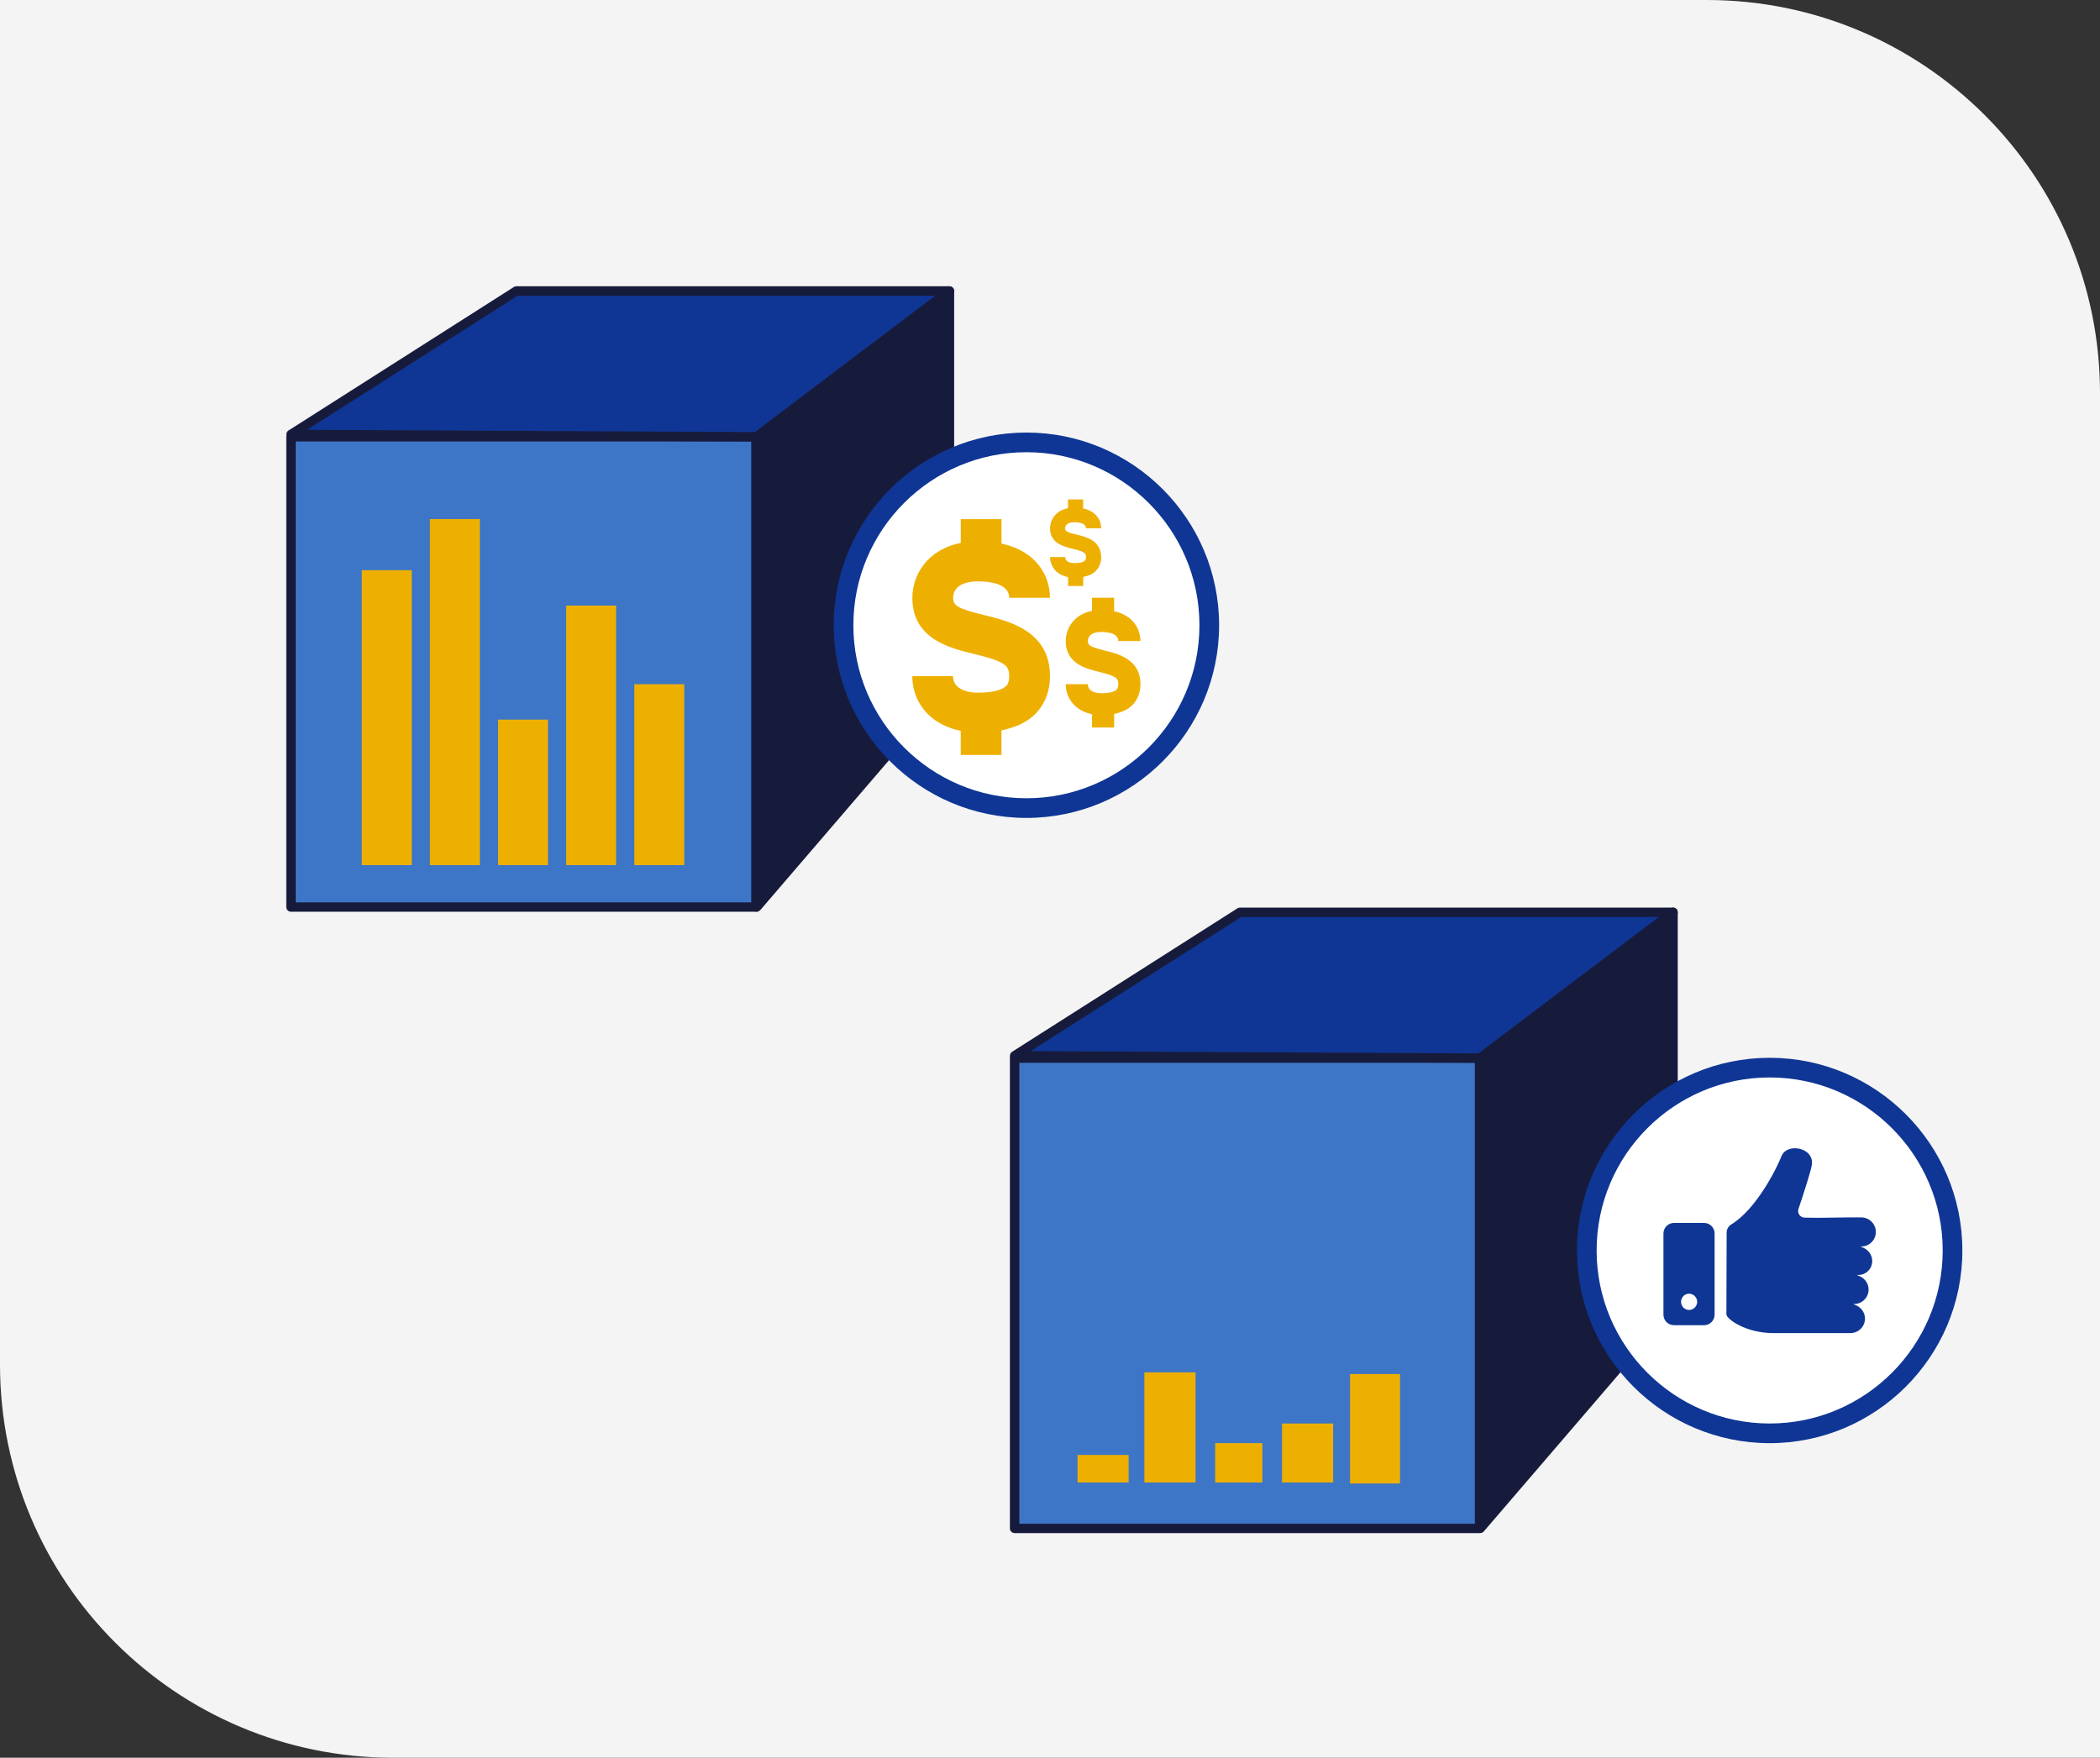 <?xml version="1.0" encoding="UTF-8"?><svg id="Artwork" xmlns="http://www.w3.org/2000/svg" viewBox="0 0 534 447"><rect x="0" y="0" width="534" height="447" fill="#333333" stroke="none"/><defs><style>.cls-1{fill:#3d76c7;}.cls-1,.cls-2,.cls-3,.cls-4,.cls-5,.cls-6{stroke-width:0px;}.cls-2{fill:#0f3695;}.cls-3{fill:#171b3b;}.cls-4{fill:#fff;}.cls-5{fill:#eeb000;}.cls-6{fill:#f5f4f4;}</style></defs><path class="cls-6" d="m0,0h434c55.23,0,100,44.77,100,100v347H100c-55.23,0-100-44.77-100-100V0Z"/><path class="cls-1" d="m74,111.07h118.22v119.6h-118.22v-119.6Z"/><path class="cls-3" d="m192.22,231.86h-118.22c-.66,0-1.2-.54-1.2-1.2v-119.6c0-.66.54-1.2,1.2-1.2h118.22c.66,0,1.2.54,1.2,1.2v119.6c0,.66-.54,1.2-1.2,1.2Zm-117.02-2.39h115.83v-117.2h-115.83v117.2Z"/><rect class="cls-5" x="143.97" y="154" width="12.7" height="66"/><rect class="cls-5" x="161.3" y="174" width="12.7" height="46"/><rect class="cls-5" x="126.65" y="183" width="12.7" height="37"/><rect class="cls-5" x="109.32" y="132" width="12.7" height="88"/><rect class="cls-5" x="92" y="145" width="12.7" height="75"/><path class="cls-2" d="m131.29,74h110.14l-49.03,37.07-118.4-.6,57.29-36.48Z"/><path class="cls-3" d="m192.4,112.27h0l-118.4-.6c-.53,0-1-.35-1.14-.86-.15-.51.06-1.06.51-1.34l57.29-36.48c.19-.12.42-.19.64-.19h110.14c.51,0,.97.33,1.13.82s0,1.02-.41,1.33l-49.03,37.07c-.21.16-.46.24-.72.24Zm-114.33-2.97l113.93.58,45.87-34.68h-106.23l-53.57,34.1Z"/><path class="cls-3" d="m241.43,74v99.58l-49.03,57.09v-119.6l49.03-37.07Z"/><path class="cls-3" d="m241.43,74h1.2c0-.45-.26-.87-.66-1.07-.41-.2-.89-.16-1.25.12l.72.95Zm0,99.58l.91.78.29-.34v-.44h-1.2Zm-49.03,57.09h-1.2c0,.5.31.95.78,1.12.47.17,1,.04,1.32-.34l-.91-.78Zm0-119.6l-.72-.95-.47.36v.6h1.2Zm47.84-37.07v99.58h2.39v-99.58h-2.39Zm.29,98.8l-49.03,57.09,1.82,1.56,49.03-57.09-1.82-1.56Zm-46.93,57.87v-119.6h-2.39v119.6h2.39Zm-.48-118.64l49.03-37.07-1.44-1.91-49.03,37.07,1.44,1.91Z"/><path class="cls-1" d="m258,269.07h118.22v119.6h-118.22v-119.6Z"/><path class="cls-3" d="m376.22,389.87h-118.22c-.66,0-1.2-.54-1.2-1.2v-119.6c0-.66.54-1.2,1.2-1.2h118.22c.66,0,1.2.54,1.2,1.2v119.6c0,.66-.54,1.2-1.2,1.2Zm-117.02-2.39h115.83v-117.2h-115.83v117.2Z"/><rect class="cls-5" x="326" y="362" width="13" height="15"/><rect class="cls-5" x="343.3" y="349.42" width="12.7" height="27.84"/><rect class="cls-5" x="309" y="367" width="12" height="10"/><rect class="cls-5" x="291" y="349" width="13" height="28"/><rect class="cls-5" x="274" y="370" width="13" height="7"/><path class="cls-2" d="m315.29,232h110.14l-49.03,37.07-118.4-.6,57.29-36.48Z"/><path class="cls-3" d="m376.4,270.27h0l-118.4-.6c-.53,0-1-.35-1.14-.86-.15-.51.06-1.06.51-1.34l57.29-36.48c.19-.12.42-.19.64-.19h110.14c.51,0,.97.33,1.13.82s0,1.02-.41,1.33l-49.03,37.07c-.21.16-.46.24-.72.24Zm-114.33-2.97l113.93.58,45.87-34.68h-106.23l-53.57,34.1Z"/><path class="cls-3" d="m425.43,232v99.58l-49.03,57.09v-119.6l49.03-37.07Z"/><path class="cls-3" d="m425.43,232h1.2c0-.45-.26-.87-.66-1.07-.41-.2-.89-.16-1.25.12l.72.95Zm0,99.58l.91.78.29-.34v-.44h-1.2Zm-49.03,57.09h-1.2c0,.5.31.95.78,1.12.47.17,1,.04,1.32-.34l-.91-.78Zm0-119.6l-.72-.95-.48.36v.6h1.2Zm47.84-37.07v99.58h2.39v-99.58h-2.39Zm.29,98.8l-49.03,57.09,1.81,1.56,49.03-57.09-1.82-1.56Zm-46.93,57.87v-119.6h-2.39v119.6h2.39Zm-.48-118.64l49.03-37.07-1.44-1.91-49.03,37.07,1.44,1.91Z"/><circle class="cls-4" cx="450" cy="318" r="46.5"/><path class="cls-2" d="m450,367c-27.02,0-49-21.98-49-49s21.98-49,49-49,49,21.98,49,49-21.98,49-49,49Zm0-93c-24.26,0-44,19.74-44,44s19.74,44,44,44,44-19.74,44-44-19.74-44-44-44Z"/><path class="cls-2" d="m476.08,320.68c0-1.71-1.21-3.13-2.81-3.58-.06,0-.06-.11,0-.11,2.07,0,3.73-1.65,3.73-3.7s-1.66-3.7-3.73-3.7-5.05,0-7.58.06c-1.55.06-4.65.06-6.77,0-1.15,0-1.95-1.14-1.61-2.16,1.09-3.24,3.04-9.22,3.39-11.1.86-4.55-6.26-5.92-7.69-2.39-1.32,3.41-6.54,13.6-12.74,17.35-.75.46-1.21,1.25-1.21,2.11l-.06,20.77c0,1.2,4.94,4.78,11.94,4.78h19.57c2.07,0,3.73-1.65,3.73-3.7,0-1.71-1.21-3.13-2.81-3.58-.06,0-.06-.11,0-.11,2.07,0,3.73-1.65,3.73-3.7,0-1.71-1.21-3.13-2.81-3.58-.06,0-.06-.11,0-.11,2.07.11,3.73-1.54,3.73-3.53h0Z"/><path class="cls-2" d="m433.34,311h-7.69c-1.49,0-2.66,1.23-2.66,2.69v20.62c0,1.51,1.22,2.69,2.66,2.69h7.69c1.49,0,2.66-1.23,2.66-2.69v-20.62c0-1.46-1.16-2.69-2.66-2.69Zm-3.82,22.13c-1.16,0-2.05-.95-2.05-2.07,0-1.18.94-2.07,2.05-2.07s2.05.95,2.05,2.07-.94,2.07-2.05,2.07Z"/><circle class="cls-4" cx="261" cy="159" r="46.5"/><path class="cls-2" d="m261,208c-27.02,0-49-21.98-49-49s21.98-49,49-49,49,21.98,49,49-21.98,49-49,49Zm0-93c-24.26,0-44,19.74-44,44s19.74,44,44,44,44-19.74,44-44-19.74-44-44-44Z"/><path class="cls-5" d="m267,171.94c0-11.47-10.45-14-16.69-15.51-6.96-1.69-7.94-2.46-7.94-4.4,0-1.26.63-4.19,6.4-4.19,2.37,0,7.86.41,7.86,4.19h10.36c0-5.55-3.36-11.86-12.32-13.79v-6.22h-10.36s0,6.05,0,6.05c-8.4,1.66-12.29,7.99-12.31,13.96,0,10.48,9.52,12.79,15.83,14.31,7.71,1.87,8.8,2.88,8.8,5.62,0,1.7-.57,2.26-.78,2.48-1.1,1.09-3.68,1.71-7.09,1.71h-.02c-2.38,0-4.29-.59-5.38-1.66-.68-.67-1.01-1.5-1.01-2.54h-10.36c0,3.72,1.44,7.18,4.05,9.75,2.13,2.09,5,3.48,8.26,4.16v6.13h10.36s0-6.26,0-6.26c3.53-.71,6.43-2.03,8.52-4.09,2.5-2.47,3.82-5.83,3.81-9.69Z"/><path class="cls-5" d="m280,141.65c0-4.21-3.88-5.13-6.2-5.69-2.58-.62-2.95-.9-2.95-1.61,0-.46.23-1.54,2.38-1.54.88,0,2.92.15,2.92,1.54h3.85c0-2.04-1.25-4.35-4.57-5.06v-2.28h-3.85s0,2.22,0,2.22c-3.12.61-4.56,2.93-4.57,5.12,0,3.84,3.54,4.69,5.88,5.25,2.86.69,3.27,1.06,3.27,2.06,0,.62-.21.83-.29.91-.41.4-1.37.63-2.63.63h0c-.88,0-1.59-.22-2-.61-.25-.25-.37-.55-.37-.93h-3.85c0,1.36.54,2.63,1.51,3.58.79.77,1.85,1.28,3.07,1.53v2.25h3.85s0-2.3,0-2.3c1.31-.26,2.39-.74,3.16-1.5.93-.91,1.42-2.14,1.41-3.55Z"/><path class="cls-5" d="m290,173.97c0-6.31-5.67-7.7-9.06-8.53-3.78-.93-4.31-1.35-4.31-2.42,0-.69.34-2.31,3.47-2.31,1.29,0,4.27.23,4.27,2.31h5.62c0-3.05-1.83-6.53-6.69-7.59v-3.42h-5.62s0,3.33,0,3.33c-4.56.91-6.67,4.4-6.68,7.68,0,5.77,5.17,7.04,8.59,7.87,4.18,1.03,4.78,1.58,4.78,3.09,0,.94-.31,1.24-.42,1.37-.6.6-2,.94-3.85.94h-.01c-1.29,0-2.33-.32-2.92-.91-.37-.37-.55-.82-.55-1.4h-5.62c0,2.05.78,3.95,2.2,5.36,1.16,1.15,2.71,1.92,4.49,2.29v3.37h5.62s0-3.44,0-3.44c1.92-.39,3.49-1.12,4.62-2.25,1.36-1.36,2.07-3.21,2.07-5.33Z"/></svg>